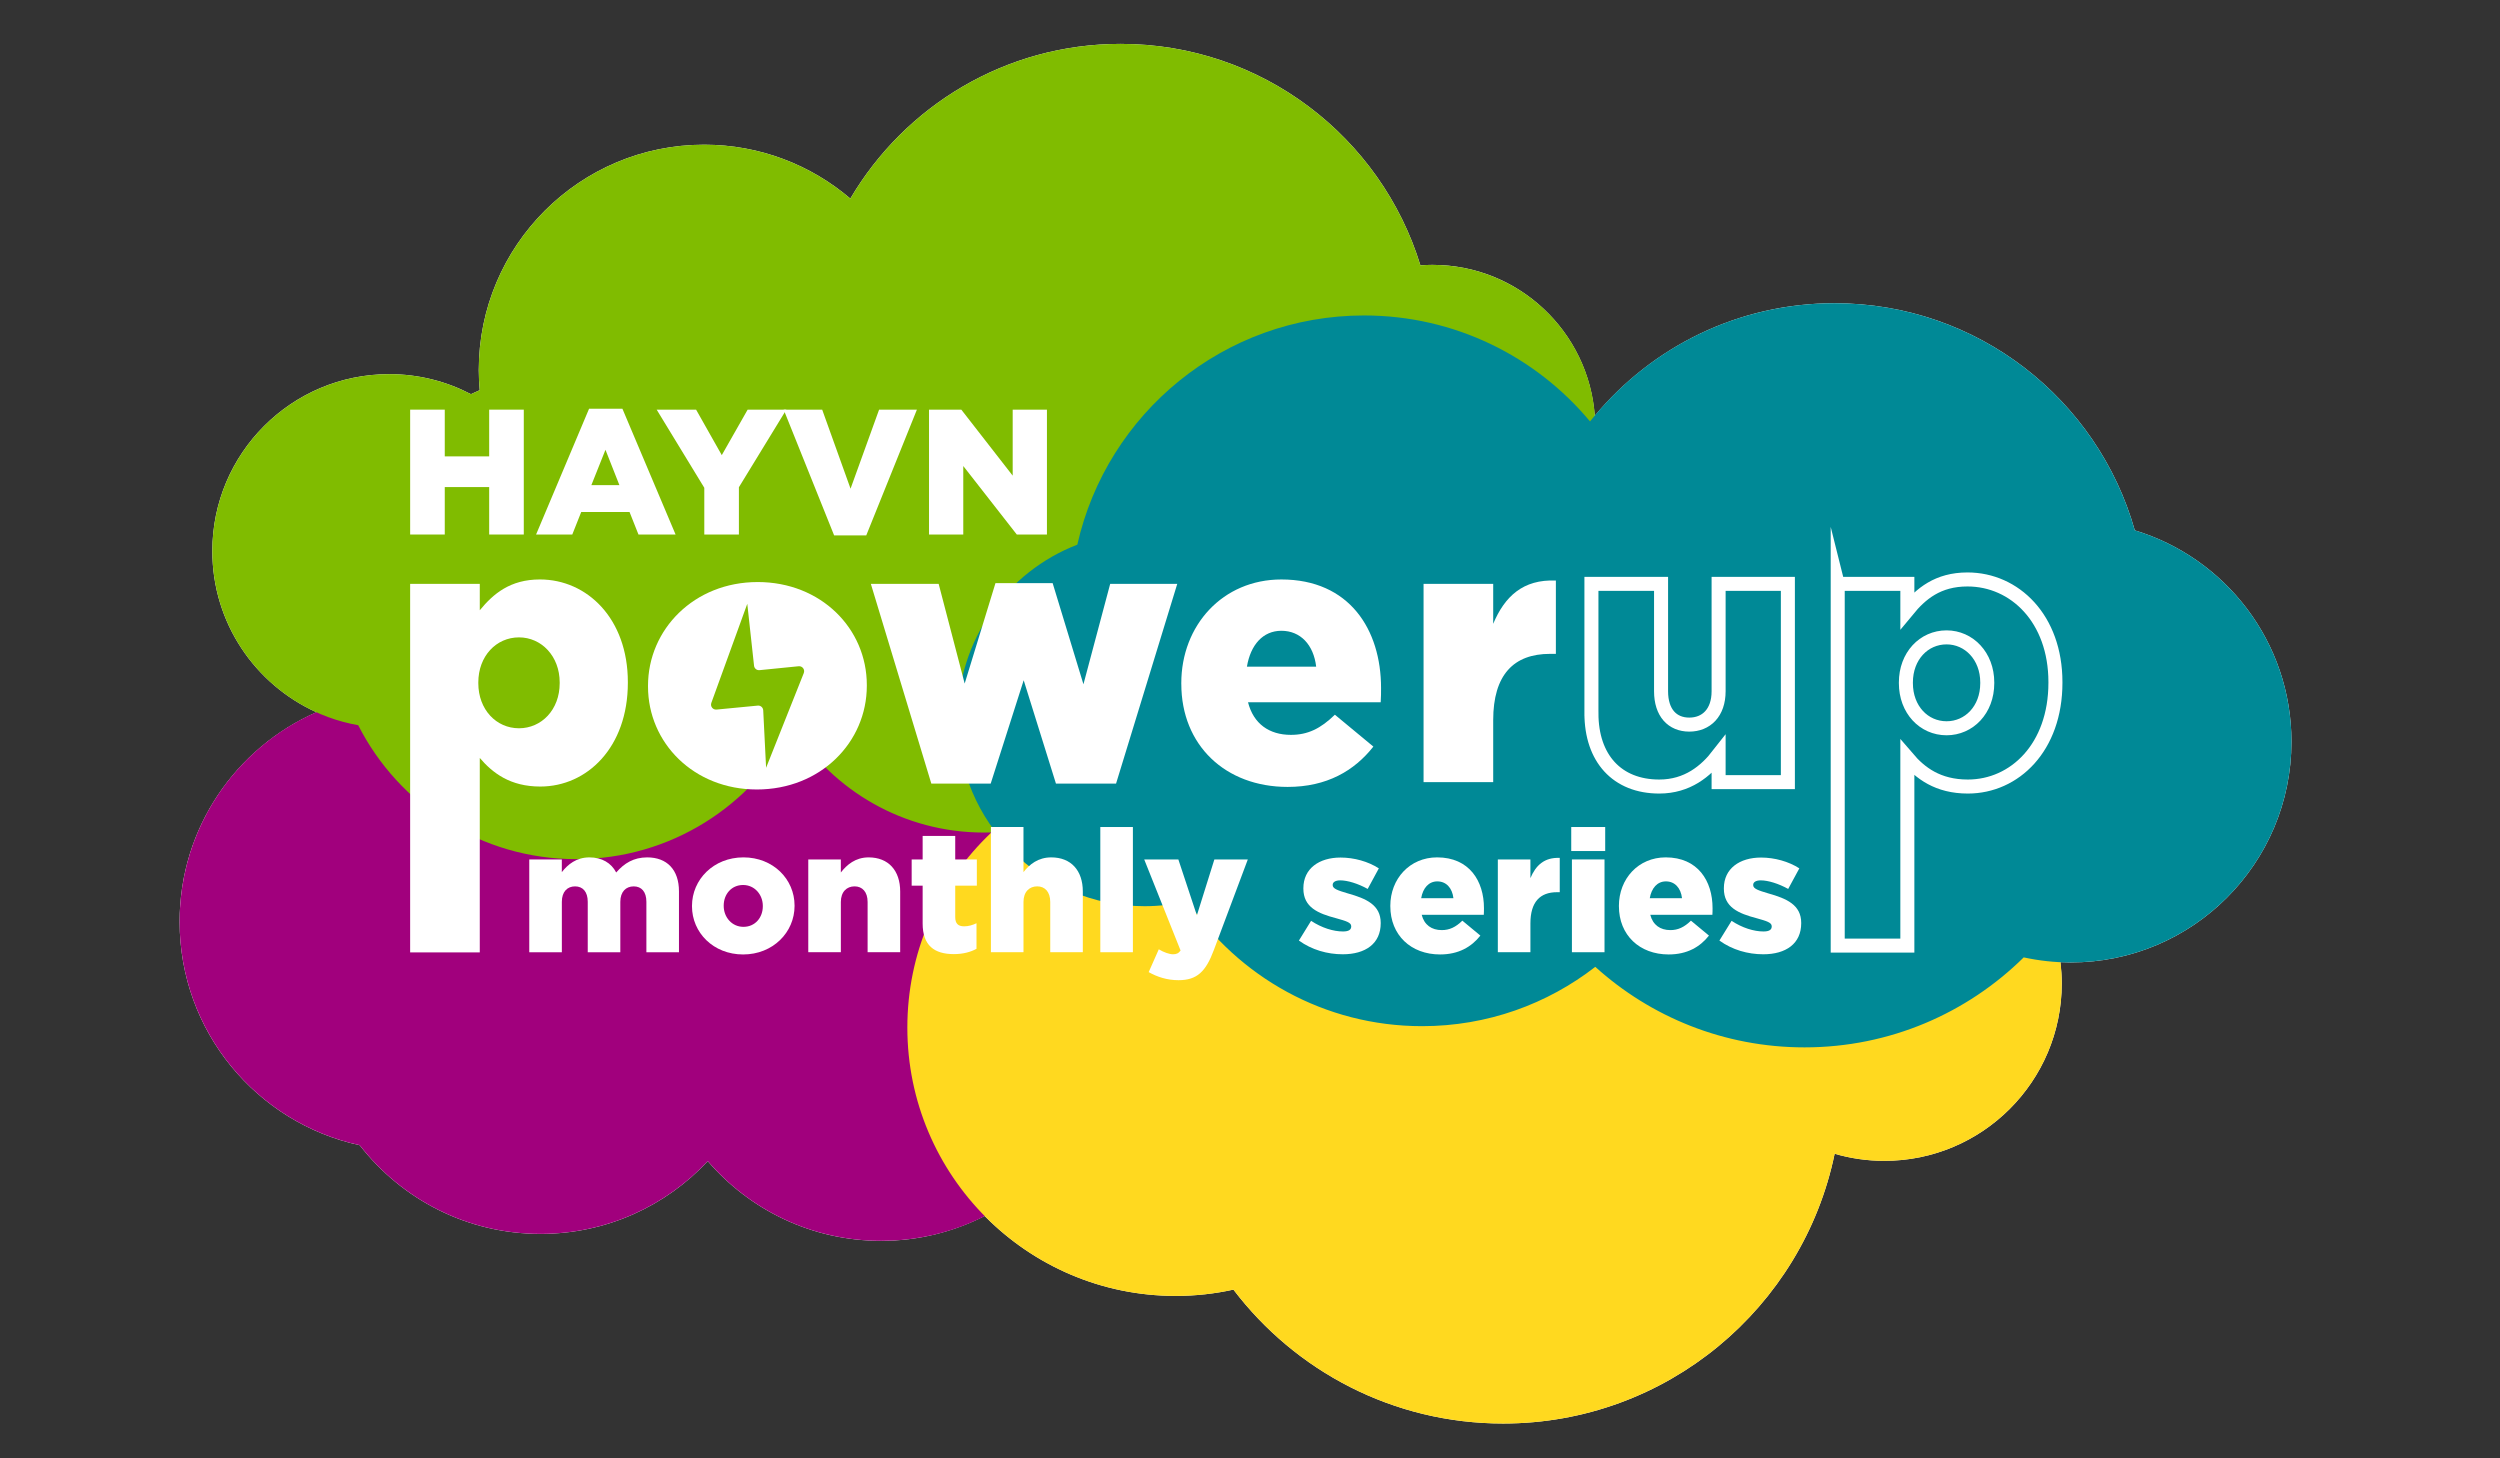 <?xml version="1.0" encoding="UTF-8"?><svg xmlns="http://www.w3.org/2000/svg" viewBox="0 0 240 140"><rect x="0" y="0" width="240" height="140" fill="#333333" stroke="none"/><g style="isolation:isolate;"><g id="Layer_1"><path d="M204.941,50.913c-3.553-12.581-15.109-21.804-28.828-21.804-9.259,0-17.523,4.212-23.018,10.811-.591-8.1-7.333-14.492-15.583-14.492-.388,0-.772.019-1.153.047-3.776-12.31-15.23-21.261-28.777-21.261-11.057,0-20.715,5.966-25.948,14.851-3.779-3.223-8.677-5.173-14.033-5.173-11.951,0-21.639,9.688-21.639,21.639,0,.65.034,1.292.09,1.928-.284.122-.565.248-.842.381-2.347-1.224-5.013-1.921-7.843-1.921-9.38,0-16.984,7.604-16.984,16.984,0,6.889,4.107,12.808,10.002,15.471-7.735,3.399-13.144,11.117-13.144,20.107,0,10.526,7.406,19.317,17.29,21.46,4.018,5.178,10.297,8.514,17.358,8.514,6.34,0,12.048-2.689,16.057-6.985,4.028,4.683,9.992,7.653,16.654,7.653,3.578,0,6.946-.871,9.93-2.389,4.672,4.736,11.162,7.674,18.34,7.674,1.903,0,3.756-.212,5.541-.604,5.936,7.809,15.321,12.854,25.886,12.854,15.687,0,28.777-11.114,31.829-25.897,1.513.44,3.111.681,4.766.681,9.411,0,17.039-7.629,17.039-17.039,0-.69-.053-1.366-.133-2.034.328.015.657.027.989.027,11.706,0,21.196-9.49,21.196-21.196,0-9.566-6.338-17.648-15.042-20.285Z" style="fill:#fff;"/><path d="M120.583,83.807c0-9.9-8.025-17.926-17.926-17.926-2.947,0-5.725.716-8.178,1.976-3.262-8.587-11.564-14.693-21.296-14.693-10.548,0-19.418,7.171-22.009,16.903-3.444-2.243-7.553-3.552-11.969-3.552-12.13,0-21.964,9.834-21.964,21.964,0,10.526,7.406,19.317,17.29,21.46,4.018,5.178,10.297,8.514,17.358,8.514,6.34,0,12.048-2.689,16.057-6.985,4.028,4.683,9.992,7.653,16.654,7.653,10.683,0,19.58-7.628,21.553-17.733,8.226-1.626,14.43-8.879,14.43-17.582Z" style="fill:#a1007d; mix-blend-mode:multiply;"/><path d="M180.892,77.363c-.505,0-1.003.026-1.497.069-2.09-14.523-14.579-25.684-29.68-25.684-13.923,0-25.627,9.488-29.007,22.351-2.472-.789-5.105-1.218-7.839-1.218-14.229,0-25.764,11.535-25.764,25.764s11.535,25.764,25.764,25.764c1.903,0,3.756-.212,5.541-.604,5.936,7.809,15.321,12.854,25.886,12.854,15.687,0,28.777-11.114,31.829-25.897,1.513.44,3.111.681,4.766.681,9.411,0,17.039-7.629,17.039-17.039s-7.629-17.039-17.039-17.039Z" style="fill:#ffd91f; mix-blend-mode:multiply;"/><path d="M137.512,25.428c-.388,0-.772.019-1.153.047-3.776-12.31-15.23-21.261-28.777-21.261-11.057,0-20.715,5.966-25.948,14.851-3.779-3.223-8.677-5.173-14.033-5.173-11.951,0-21.639,9.688-21.639,21.639,0,.65.034,1.292.09,1.928-.284.122-.565.248-.842.381-2.347-1.224-5.013-1.921-7.843-1.921-9.38,0-16.984,7.604-16.984,16.984,0,8.363,6.047,15.31,14.006,16.718,3.873,7.627,11.786,12.856,20.925,12.856,9.063,0,16.92-5.143,20.828-12.666,3.832,6.075,10.598,10.114,18.311,10.114,8.534,0,15.912-4.942,19.434-12.118,2.302,2.961,5.896,4.869,9.937,4.869,6.949,0,12.582-5.633,12.582-12.582,0-1.201-.172-2.362-.486-3.462.524.053,1.055.08,1.592.08,8.638,0,15.641-7.003,15.641-15.641s-7.003-15.641-15.641-15.641Z" style="fill:#80bc00; mix-blend-mode:multiply;"/><path d="M204.941,50.913c-3.553-12.581-15.11-21.804-28.828-21.804-9.512,0-17.981,4.437-23.47,11.349-5.177-6.216-12.972-10.174-21.694-10.174-13.449,0-24.692,9.41-27.525,22.003-6.722,2.595-11.493,9.115-11.493,16.752,0,9.917,8.039,17.956,17.956,17.956,1.414,0,2.789-.169,4.109-.478,4.875,7.236,13.144,11.995,22.526,11.995,6.266,0,12.032-2.129,16.626-5.696,5.314,4.805,12.358,7.732,20.086,7.732,8.203,0,15.632-3.299,21.043-8.639,1.454.315,2.962.486,4.511.486,11.706,0,21.196-9.49,21.196-21.196,0-9.566-6.338-17.648-15.042-20.286Z" style="fill:#008996; mix-blend-mode:multiply;"/><path d="M39.374,56.051h6.685v2.533c1.302-1.583,2.92-2.956,5.771-2.956,4.539,0,8.444,3.765,8.444,9.852v.07c0,6.193-3.906,9.958-8.409,9.958-2.885,0-4.574-1.302-5.806-2.745v18.666h-6.685v-35.379ZM53.73,65.586v-.07c0-2.533-1.759-4.328-3.906-4.328-2.182,0-3.906,1.795-3.906,4.328v.07c0,2.534,1.724,4.328,3.906,4.328,2.146,0,3.906-1.759,3.906-4.328Z" style="fill:#fff;"/><path d="M83.602,56.051h6.509l2.498,9.57,2.956-9.641h5.489l2.956,9.711,2.568-9.641h6.439l-5.876,19.176h-5.77l-3.097-9.922-3.167,9.922h-5.7l-5.806-19.176Z" style="fill:#fff;"/><path d="M113.404,65.656v-.07c0-5.559,3.976-9.957,9.606-9.957,6.545,0,9.571,4.82,9.571,10.415,0,.422,0,.915-.035,1.372h-12.737c.528,2.076,2.041,3.131,4.117,3.131,1.618,0,2.85-.598,4.222-1.935l3.695,3.061c-1.83,2.323-4.469,3.871-8.233,3.871-5.982,0-10.204-4.011-10.204-9.887ZM126.353,64.003c-.246-2.111-1.513-3.448-3.342-3.448-1.759,0-2.956,1.337-3.307,3.448h6.65Z" style="fill:#fff;"/><path d="M136.662,56.051h6.685v3.835c1.091-2.604,2.85-4.293,6.017-4.152v7.037h-.563c-3.484,0-5.454,2.005-5.454,6.368v5.946h-6.685v-19.035Z" style="fill:#fff;"/><path d="M152.777,68.471v-12.42h6.685v10.309c0,2.076,1.091,3.202,2.709,3.202,1.619,0,2.815-1.126,2.815-3.202v-10.309h6.65v19.035h-6.65v-2.639c-1.231,1.584-2.991,3.061-5.7,3.061-4.047,0-6.509-2.709-6.509-7.037Z" style="fill:none; stroke:#fff; stroke-miterlimit:10; stroke-width:1.346px;"/><path d="M176.421,56.051h6.685v2.533c1.302-1.583,2.92-2.956,5.771-2.956,4.539,0,8.444,3.765,8.444,9.852v.07c0,6.193-3.906,9.958-8.409,9.958-2.885,0-4.574-1.302-5.806-2.745v18.016h-6.685v-34.73ZM190.777,65.586v-.07c0-2.533-1.759-4.328-3.906-4.328-2.182,0-3.906,1.795-3.906,4.328v.07c0,2.534,1.724,4.328,3.906,4.328,2.146,0,3.906-1.759,3.906-4.328Z" style="fill:none; stroke:#fff; stroke-miterlimit:10; stroke-width:1.346px;"/><path d="M50.807,82.506h3.128v1.219c.576-.741,1.4-1.416,2.651-1.416,1.186,0,2.091.527,2.569,1.449.774-.889,1.679-1.449,2.98-1.449,1.894,0,3.046,1.185,3.046,3.26v5.846h-3.128v-4.841c0-.972-.477-1.482-1.218-1.482s-1.284.51-1.284,1.482v4.841h-3.128v-4.841c0-.972-.477-1.482-1.218-1.482s-1.268.51-1.268,1.482v4.841h-3.128v-8.908Z" style="fill:#fff;"/><path d="M66.431,87.001v-.033c0-2.535,2.075-4.66,4.94-4.66,2.849,0,4.907,2.091,4.907,4.627v.033c0,2.536-2.075,4.66-4.94,4.66-2.848,0-4.907-2.091-4.907-4.627ZM73.231,87.001v-.033c0-1.087-.79-2.009-1.894-2.009-1.136,0-1.861.906-1.861,1.976v.033c0,1.087.79,2.009,1.894,2.009,1.136,0,1.861-.906,1.861-1.976Z" style="fill:#fff;"/><path d="M77.593,82.506h3.128v1.252c.576-.741,1.4-1.449,2.667-1.449,1.894,0,3.03,1.251,3.03,3.276v5.829h-3.128v-4.825c0-.971-.51-1.498-1.251-1.498-.757,0-1.317.527-1.317,1.498v4.825h-3.128v-8.908Z" style="fill:#fff;"/><path d="M88.574,88.648v-3.623h-1.054v-2.519h1.054v-2.256h3.128v2.256h2.075v2.519h-2.075v3.013c0,.626.28.889.856.889.412,0,.807-.115,1.186-.296v2.453c-.56.313-1.301.51-2.174.51-1.877,0-2.997-.823-2.997-2.947Z" style="fill:#fff;"/><path d="M95.126,79.394h3.128v4.331c.576-.741,1.4-1.416,2.667-1.416,1.894,0,3.03,1.251,3.03,3.276v5.829h-3.128v-4.825c0-.971-.51-1.498-1.251-1.498-.757,0-1.317.527-1.317,1.498v4.825h-3.128v-12.02Z" style="fill:#fff;"/><path d="M105.63,79.394h3.128v12.02h-3.128v-12.02Z" style="fill:#fff;"/><path d="M110.273,93.324l.971-2.19c.494.296,1.021.477,1.367.477.313,0,.527-.082.725-.362l-3.491-8.743h3.277l1.778,5.368,1.68-5.368h3.211l-3.26,8.694c-.774,2.075-1.614,2.898-3.392,2.898-1.103,0-2.042-.313-2.865-.774Z" style="fill:#fff;"/><path d="M124.695,90.294l1.169-1.894c1.021.675,2.141,1.021,3.063,1.021.544,0,.79-.164.79-.477v-.033c0-.346-.494-.494-1.433-.757-1.762-.461-3.161-1.054-3.161-2.849v-.033c0-1.893,1.515-2.947,3.573-2.947,1.301,0,2.651.379,3.672,1.037l-1.07,1.976c-.922-.511-1.927-.823-2.635-.823-.477,0-.725.181-.725.428v.033c0,.346.511.511,1.449.79,1.762.494,3.161,1.103,3.161,2.832v.033c0,1.959-1.466,2.98-3.639,2.98-1.498,0-2.98-.428-4.215-1.317Z" style="fill:#fff;"/><path d="M133.47,87.001v-.033c0-2.601,1.86-4.66,4.495-4.66,3.079,0,4.495,2.256,4.495,4.874,0,.197,0,.428-.016.642h-5.961c.247.971.955,1.466,1.927,1.466.741,0,1.334-.28,1.976-.906l1.729,1.433c-.856,1.087-2.091,1.811-3.869,1.811-2.799,0-4.775-1.861-4.775-4.627ZM139.529,86.227c-.115-.988-.692-1.614-1.548-1.614-.823,0-1.383.642-1.548,1.614h3.095Z" style="fill:#fff;"/><path d="M143.792,82.506h3.128v1.795c.51-1.219,1.334-2.009,2.816-1.943v3.293h-.264c-1.63,0-2.552.938-2.552,2.997v2.766h-3.128v-8.908Z" style="fill:#fff;"/><path d="M150.839,79.394h3.26v2.305h-3.26v-2.305ZM150.904,82.506h3.129v8.908h-3.129v-8.908Z" style="fill:#fff;"/><path d="M155.415,87.001v-.033c0-2.601,1.86-4.66,4.495-4.66,3.079,0,4.495,2.256,4.495,4.874,0,.197,0,.428-.016.642h-5.961c.247.971.955,1.466,1.927,1.466.741,0,1.334-.28,1.976-.906l1.729,1.433c-.856,1.087-2.091,1.811-3.869,1.811-2.799,0-4.775-1.861-4.775-4.627ZM161.474,86.227c-.115-.988-.692-1.614-1.548-1.614-.823,0-1.383.642-1.548,1.614h3.095Z" style="fill:#fff;"/><path d="M165.063,90.294l1.169-1.894c1.021.675,2.141,1.021,3.063,1.021.544,0,.79-.164.79-.477v-.033c0-.346-.494-.494-1.433-.757-1.762-.461-3.161-1.054-3.161-2.849v-.033c0-1.893,1.515-2.947,3.573-2.947,1.301,0,2.651.379,3.672,1.037l-1.07,1.976c-.922-.511-1.927-.823-2.635-.823-.477,0-.725.181-.725.428v.033c0,.346.511.511,1.449.79,1.762.494,3.161,1.103,3.161,2.832v.033c0,1.959-1.466,2.98-3.639,2.98-1.498,0-2.98-.428-4.215-1.317Z" style="fill:#fff;"/><path d="M72.73,55.877c-6.087,0-10.521,4.539-10.521,9.957v.07c0,5.419,4.398,9.887,10.45,9.887,6.122,0,10.556-4.539,10.556-9.958v-.07c0-5.419-4.398-9.887-10.485-9.887ZM77.165,64.61l-3.62,9.096-.276-5.516c-.014-.273-.252-.478-.524-.452l-3.962.381c-.35.034-.615-.309-.496-.639l3.452-9.516.65,5.947c.029.261.262.45.523.424l3.759-.376c.357-.036.625.32.492.653Z" style="fill:#fff;"/><path d="M39.375,39.326h3.322v4.487h4.264v-4.487h3.322v11.988h-3.322v-4.555h-4.264v4.555h-3.322v-11.988Z" style="fill:#fff;"/><path d="M56.55,39.24h3.202l5.103,12.073h-3.562l-.856-2.158h-4.641l-.856,2.158h-3.476l5.086-12.073ZM59.461,46.57l-1.336-3.391-1.353,3.391h2.689Z" style="fill:#fff;"/><path d="M67.612,46.827l-4.572-7.501h3.785l2.466,4.367,2.483-4.367h3.716l-4.555,7.449v4.538h-3.322v-4.487Z" style="fill:#fff;"/><path d="M75.231,39.326h3.699l2.723,7.587,2.74-7.587h3.63l-4.863,12.073h-3.083l-4.846-12.073Z" style="fill:#fff;"/><path d="M89.187,39.326h3.099l4.932,6.336v-6.336h3.288v11.988h-2.894l-5.138-6.576v6.576h-3.288v-11.988Z" style="fill:#fff;"/></g></g></svg>